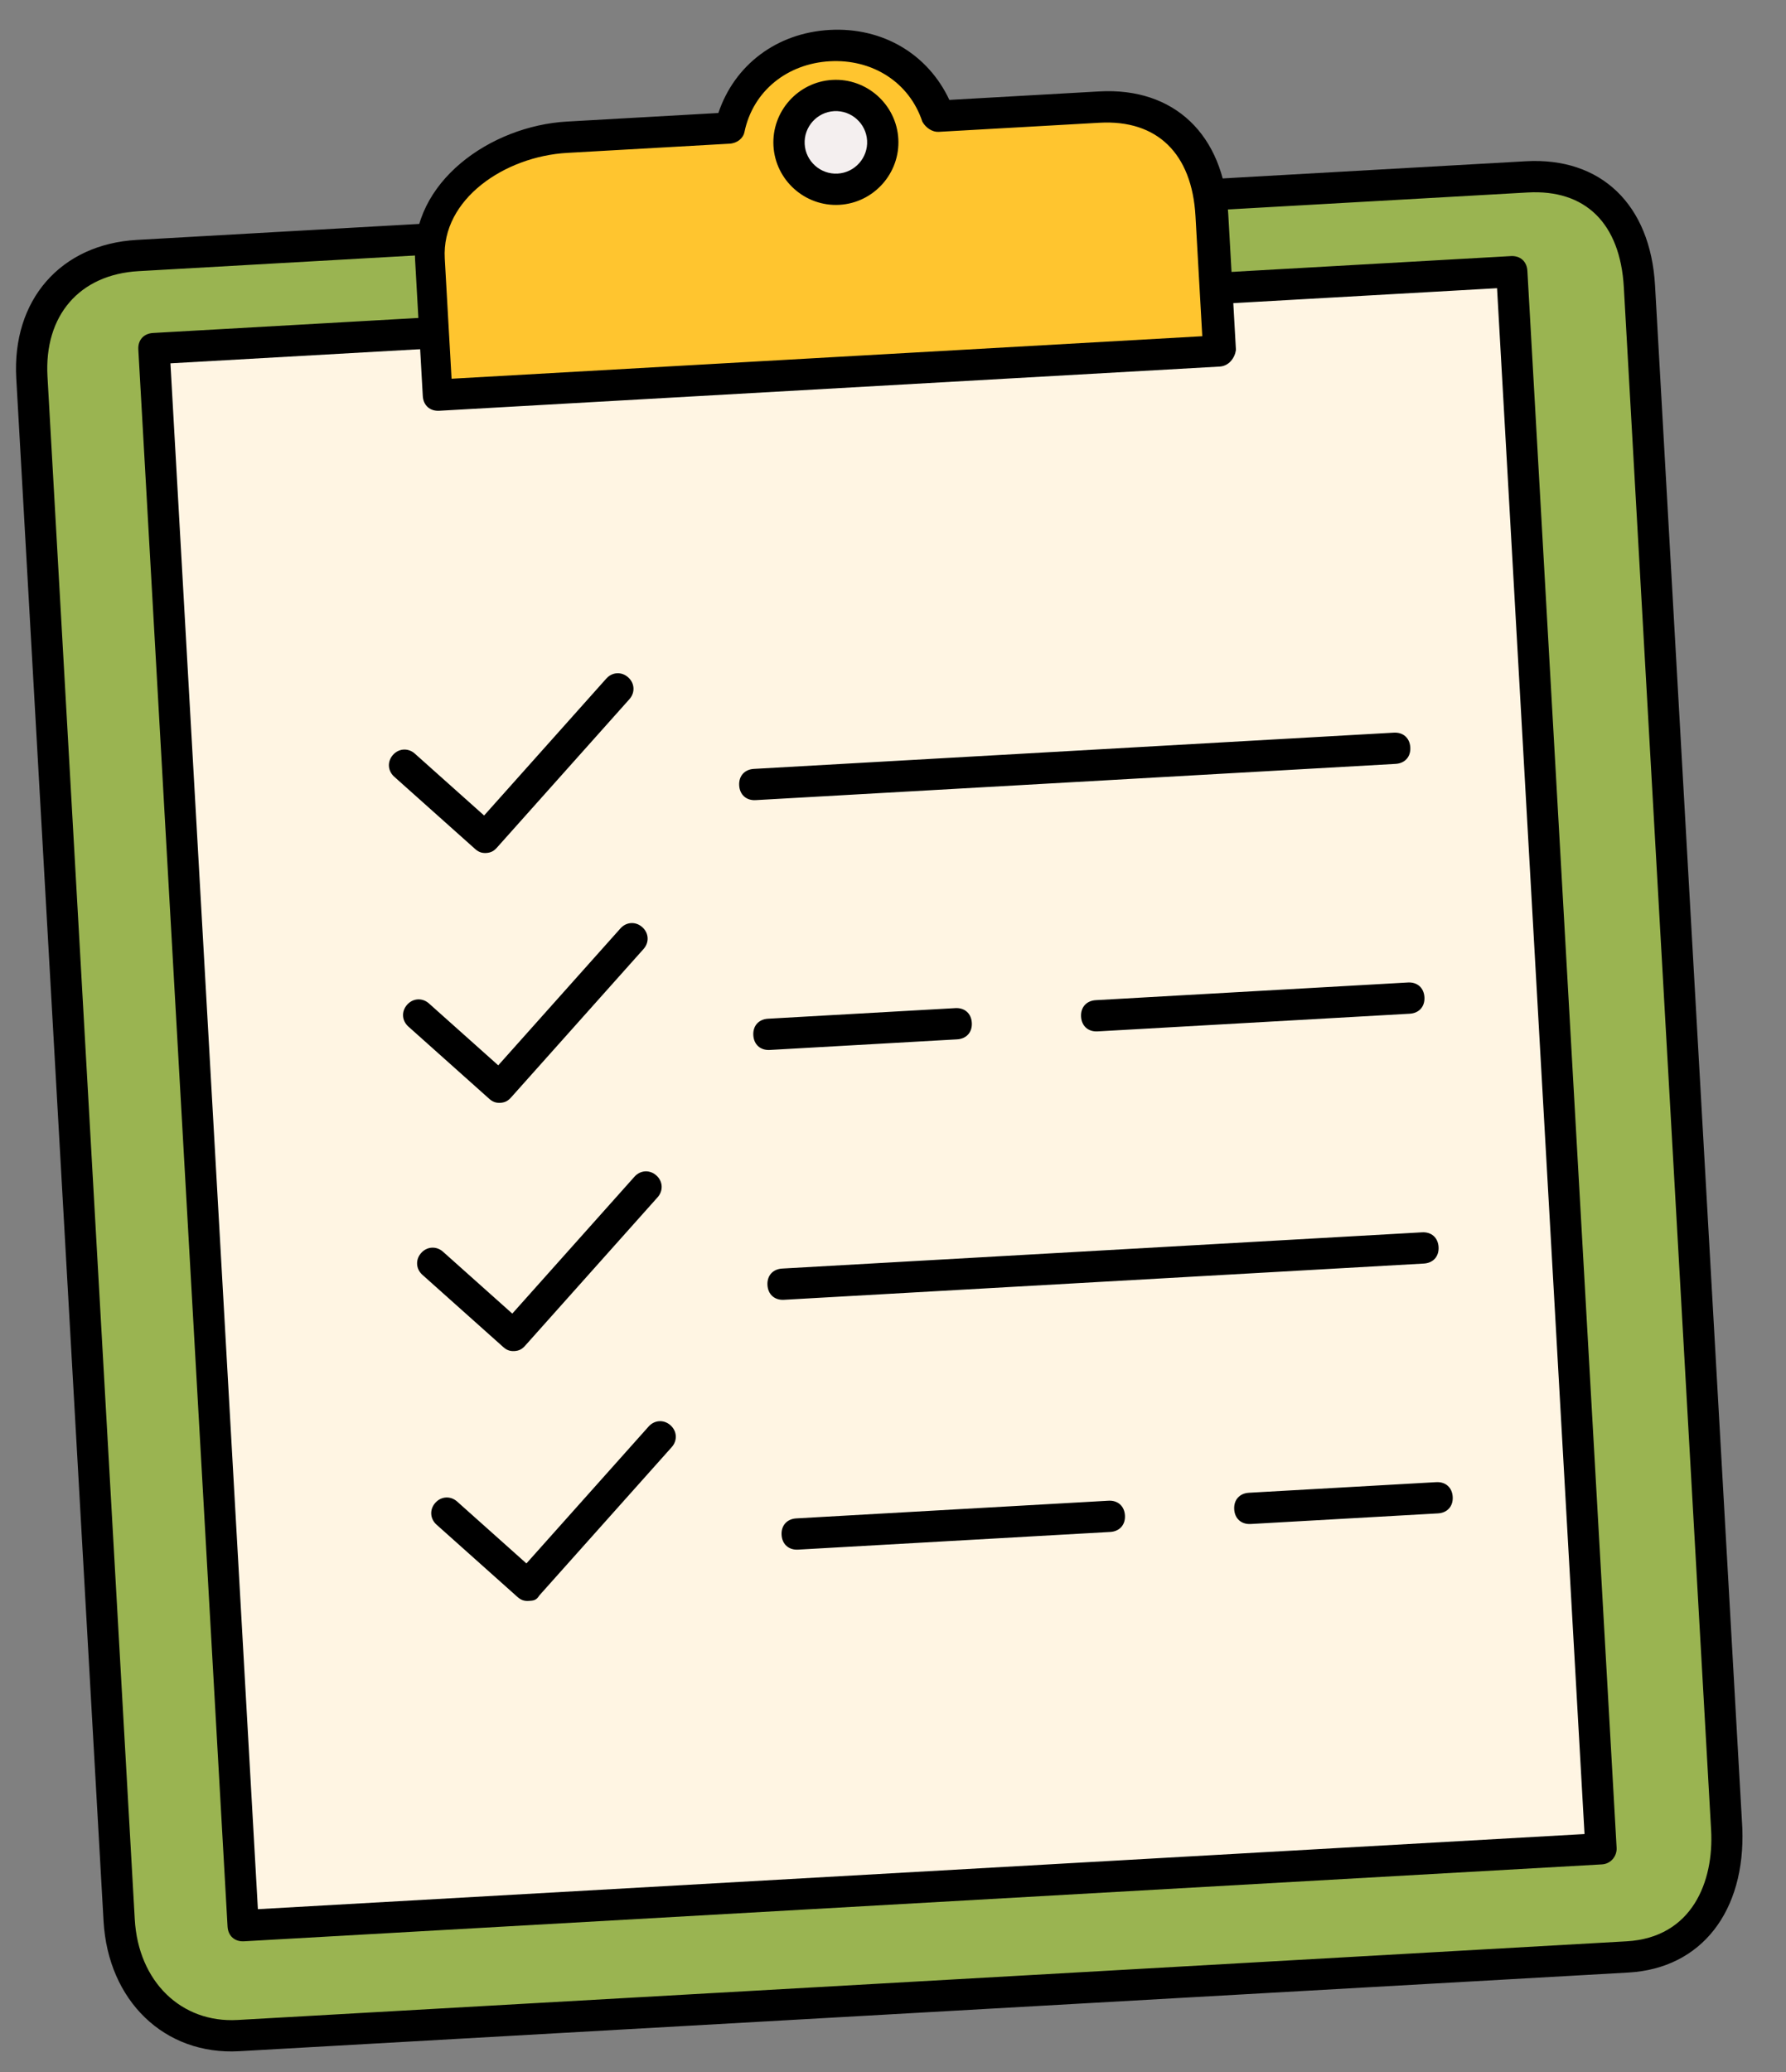 <?xml version="1.0" encoding="UTF-8"?>
<!-- Generated by Pixelmator Pro 3.5.5 -->
<svg width="457" height="530" viewBox="0 0 457 530" xmlns="http://www.w3.org/2000/svg">
    <rect x="0" y="0" width="457" height="530" fill="#808080" stroke="none"/>
    <g id="Associer">
        <path id="Trac" fill="#9ab451" stroke="none" d="M 443.497 468.927 C 444.492 486.499 430.702 497.696 413.131 498.691 L 57.7 518.81 C 40.128 519.805 33.15 509.783 32.156 492.211 L 9.776 96.844 C 8.781 79.272 14.357 64.533 31.929 63.539 L 387.36 43.42 C 404.932 42.425 420.123 55.988 421.118 73.56 L 443.497 468.927 Z"/>
        <path id="path1" fill="#fff5e3" stroke="none" d="M 41.273 87.048 L 388.717 67.381 L 411.548 470.736 L 64.104 490.402 Z"/>
        <path id="path2" fill="#ffc52f" stroke="none" d="M 313.968 91.644 L 312.115 58.897 C 311.12 41.325 298.77 28.402 281.198 29.397 L 240.064 31.725 C 235.792 19.948 224.979 12.948 212.199 13.671 C 199.819 14.372 189.466 22.57 186.55 34.754 L 145.016 37.105 C 127.444 38.1 111.04 52.65 112.035 70.222 L 113.889 102.97 L 313.968 91.644 Z"/>
        <path id="path3" fill="#f4efef" stroke="none" d="M 214.565 48.393 C 207.776 48.777 202.291 43.879 201.906 37.09 C 201.522 30.301 206.42 24.816 213.209 24.431 C 219.998 24.047 225.484 28.945 225.868 35.734 C 226.252 42.523 220.955 48.031 214.565 48.393 Z"/>
        <path id="path4" fill="#000000" stroke="none" d="M 409.89 476.839 L 62.447 496.506 C 60.05 496.642 58.363 495.135 58.227 492.738 L 35.395 89.384 C 35.26 86.988 36.767 85.3 39.163 85.164 L 109.051 81.208 C 111.447 81.073 113.135 82.58 113.271 84.976 C 113.406 87.372 111.899 89.06 109.503 89.196 L 43.609 92.926 L 65.988 488.293 L 405.445 469.078 L 383.065 73.711 L 313.177 77.667 C 310.781 77.802 309.093 76.295 308.958 73.899 C 308.822 71.503 310.329 69.815 312.725 69.68 L 386.607 65.498 C 389.003 65.362 390.691 66.869 390.826 69.265 L 413.658 472.619 C 413.771 474.616 412.287 476.704 409.89 476.839 Z"/>
        <path id="path5" fill="#000000" stroke="none" d="M 416.665 504.501 L 61.233 524.619 C 42.064 525.704 27.65 511.697 26.497 491.329 L 4.162 96.761 C 3.032 76.793 15.442 62.469 35.011 61.361 L 108.094 57.224 C 110.49 57.089 112.178 58.596 112.314 60.992 C 112.449 63.388 110.942 65.076 108.546 65.211 L 35.463 69.348 C 20.288 70.207 11.268 80.734 12.15 96.309 L 34.484 490.877 C 35.388 506.852 46.404 517.446 60.781 516.632 L 416.212 496.513 C 432.986 495.564 438.584 481.225 437.838 468.046 L 415.504 73.477 C 414.577 57.103 405.671 48.393 390.894 49.229 L 312.22 53.683 C 309.824 53.818 308.136 52.311 308.001 49.915 C 307.865 47.519 309.372 45.831 311.768 45.695 L 390.442 41.242 C 409.612 40.157 422.316 52.258 423.491 73.025 L 445.825 467.594 C 446.624 488.782 435.434 503.438 416.665 504.501 Z"/>
        <path id="path6" fill="#000000" stroke="none" d="M 214.791 52.387 C 206.005 52.884 198.41 46.102 197.913 37.316 C 197.415 28.53 204.197 20.935 212.983 20.438 C 221.769 19.94 229.364 26.722 229.862 35.508 C 230.359 44.294 223.577 51.889 214.791 52.387 Z M 213.435 28.425 C 209.042 28.674 205.651 32.471 205.9 36.864 C 206.149 41.257 209.946 44.648 214.339 44.399 C 218.732 44.151 222.123 40.353 221.874 35.96 C 221.626 31.567 217.828 28.176 213.435 28.425 Z"/>
        <path id="path7" fill="#000000" stroke="none" d="M 312.085 93.754 L 112.404 105.057 C 110.008 105.193 108.32 103.686 108.185 101.289 L 106.218 66.545 C 105.088 46.577 125.508 32.2 145.076 31.092 L 183.814 28.9 C 187.929 16.648 198.681 8.427 212.259 7.658 C 225.838 6.89 237.449 13.844 242.92 25.554 L 281.258 23.384 C 300.428 22.299 313.132 34.4 314.285 54.768 L 316.252 89.512 C 315.965 91.531 314.481 93.619 312.085 93.754 Z M 115.946 96.844 L 307.639 85.993 L 305.898 55.242 C 304.994 39.268 296.088 30.557 281.311 31.394 L 240.177 33.722 C 238.58 33.813 236.914 32.705 236.025 31.153 C 232.642 20.927 223.095 15.058 212.312 15.668 C 201.529 16.278 192.706 23.188 190.498 33.73 C 190.189 35.35 188.66 36.638 186.663 36.751 L 145.129 39.102 C 129.155 40.006 112.947 50.94 113.806 66.116 L 115.546 96.866 L 115.946 96.844 Z"/>
        <path id="path8" fill="#000000" stroke="none" d="M 357.099 195.373 L 193.362 204.641 C 190.965 204.777 189.277 203.27 189.142 200.873 C 189.006 198.477 190.513 196.789 192.909 196.654 L 356.647 187.386 C 359.043 187.25 360.731 188.757 360.867 191.153 C 361.003 193.549 359.496 195.237 357.099 195.373 Z"/>
        <path id="path9" fill="#000000" stroke="none" d="M 244.902 265.826 L 196.978 268.539 C 194.582 268.674 192.894 267.167 192.759 264.771 C 192.623 262.375 194.13 260.687 196.526 260.551 L 244.45 257.839 C 246.846 257.703 248.534 259.21 248.669 261.606 C 248.805 264.003 247.298 265.69 244.902 265.826 Z"/>
        <path id="path10" fill="#000000" stroke="none" d="M 360.716 259.27 L 280.844 263.792 C 278.448 263.927 276.76 262.42 276.624 260.024 C 276.489 257.628 277.996 255.94 280.392 255.804 L 360.264 251.283 C 362.66 251.148 364.348 252.655 364.484 255.051 C 364.619 257.447 363.112 259.135 360.716 259.27 Z"/>
        <path id="path11" fill="#000000" stroke="none" d="M 367.95 387.066 L 320.027 389.779 C 317.631 389.914 315.943 388.407 315.807 386.011 C 315.671 383.615 317.178 381.927 319.575 381.791 L 367.498 379.079 C 369.894 378.943 371.582 380.45 371.718 382.846 C 371.853 385.242 370.346 386.93 367.95 387.066 Z"/>
        <path id="path12" fill="#000000" stroke="none" d="M 284.084 391.813 L 204.212 396.334 C 201.816 396.47 200.128 394.963 199.992 392.567 C 199.857 390.17 201.364 388.483 203.76 388.347 L 283.632 383.826 C 286.028 383.69 287.716 385.197 287.852 387.593 C 287.987 389.99 286.48 391.677 284.084 391.813 Z"/>
        <path id="path13" fill="#000000" stroke="none" d="M 364.333 323.168 L 200.595 332.436 C 198.199 332.572 196.511 331.065 196.376 328.669 C 196.24 326.273 197.747 324.585 200.143 324.449 L 363.881 315.181 C 366.277 315.045 367.965 316.552 368.101 318.948 C 368.236 321.345 366.729 323.033 364.333 323.168 Z"/>
        <path id="path14" fill="#000000" stroke="none" d="M 124.415 218.159 C 123.217 218.227 122.396 217.873 121.552 217.119 L 100.876 198.658 C 99.188 197.151 99.052 194.755 100.559 193.067 C 102.066 191.379 104.462 191.244 106.15 192.751 L 123.873 208.574 L 155.143 173.551 C 156.65 171.863 159.047 171.728 160.734 173.235 C 162.422 174.742 162.558 177.138 161.051 178.826 L 127.143 216.803 C 126.389 217.647 125.613 218.091 124.415 218.159 Z"/>
        <path id="path15" fill="#000000" stroke="none" d="M 128.032 282.057 C 126.834 282.125 126.013 281.77 125.169 281.017 L 104.492 262.556 C 102.805 261.049 102.669 258.653 104.176 256.965 C 105.683 255.277 108.079 255.141 109.767 256.648 L 127.49 272.472 L 158.76 237.449 C 160.267 235.761 162.663 235.625 164.351 237.132 C 166.039 238.639 166.175 241.036 164.668 242.723 L 130.76 280.7 C 130.006 281.544 129.23 281.989 128.032 282.057 Z"/>
        <path id="path16" fill="#000000" stroke="none" d="M 131.626 345.555 C 130.428 345.623 129.607 345.269 128.763 344.515 L 108.087 326.054 C 106.399 324.547 106.263 322.151 107.77 320.463 C 109.277 318.775 111.673 318.64 113.361 320.147 L 131.084 335.97 L 162.355 300.947 C 163.862 299.259 166.258 299.124 167.946 300.631 C 169.633 302.138 169.769 304.534 168.262 306.222 L 134.354 344.199 C 133.601 345.043 132.824 345.487 131.626 345.555 Z"/>
        <path id="path17" fill="#000000" stroke="none" d="M 135.243 409.453 C 134.045 409.521 133.224 409.166 132.38 408.413 L 111.704 389.952 C 110.016 388.445 109.88 386.049 111.387 384.361 C 112.894 382.673 115.29 382.537 116.978 384.044 L 134.701 399.868 L 165.971 364.845 C 167.478 363.157 169.875 363.021 171.562 364.528 C 173.25 366.035 173.386 368.432 171.879 370.12 L 137.971 408.096 C 137.24 409.34 136.441 409.385 135.243 409.453 Z"/>
    </g>
</svg>
